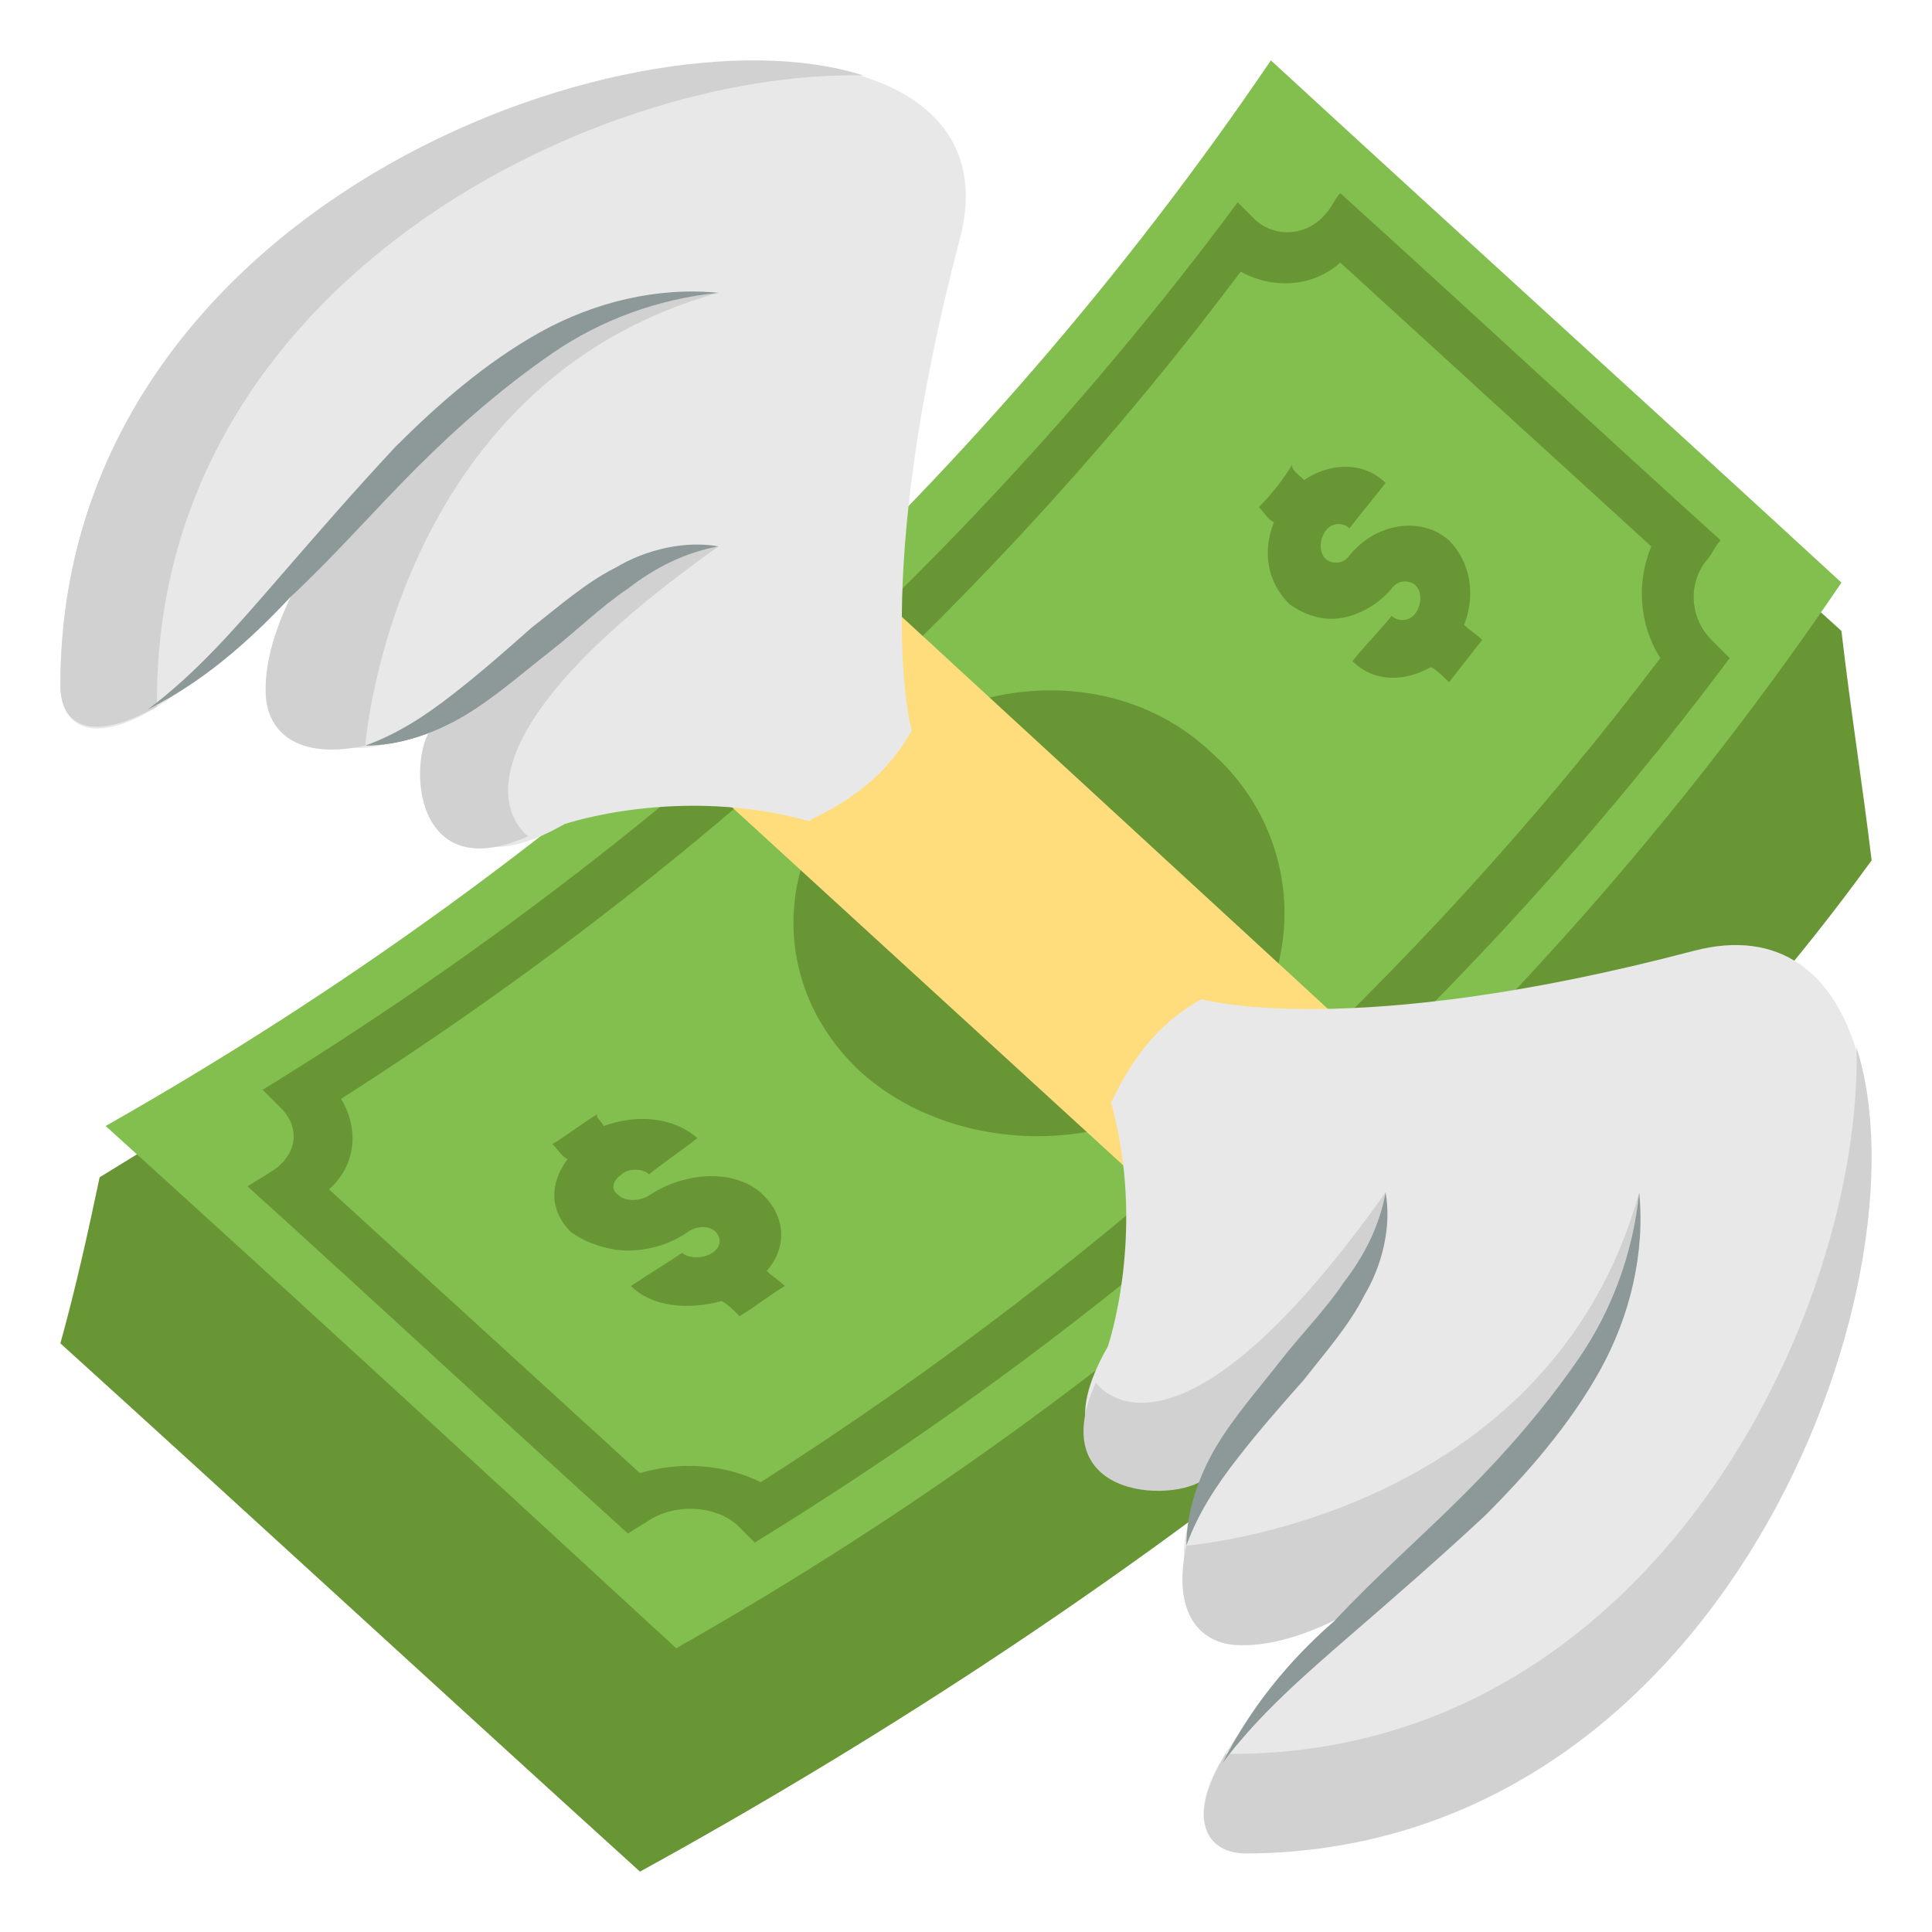 <svg xmlns="http://www.w3.org/2000/svg" viewBox="0 0 64 64" enable-background="new 0 0 64 64" xmlns:xlink="http://www.w3.org/1999/xlink"><path d="m61 20.9c-6.2-5.6-12.4-11.3-18.6-16.9-9.1 13.8-24.5 26.1-39.1 35-.4 1.9-.8 3.7-1.3 5.5 6.4 5.8 12.8 11.7 19.2 17.5 15.1-8.3 31.1-20.1 40.8-33.5-.3-2.5-.7-5-1-7.6" fill="#699635"/><path d="m22.4 54.6c-6.3-5.8-12.6-11.6-18.9-17.3 15.7-8.9 28.9-21 38.6-35.3 6.3 5.8 12.6 11.5 18.9 17.3-9.7 14.3-22.9 26.4-38.6 35.3" fill="#83bf4f"/><g fill="#699635"><path d="m20.8 50.8c-4.2-3.8-8.4-7.7-12.6-11.5.3-.2.5-.3.8-.5.8-.5 1-1.4.3-2.1-.2-.2-.4-.4-.6-.6 12.7-7.8 23.7-17.8 32.3-29.4.2.2.4.4.6.6.7.6 1.7.5 2.3-.2.2-.2.3-.5.5-.7 4.2 3.8 8.4 7.7 12.6 11.5-.2.2-.3.5-.5.7-.6.8-.5 1.9.2 2.6.2.2.4.4.6.6-8.6 11.5-19.6 21.5-32.3 29.3-.2-.2-.4-.4-.6-.6-.7-.6-1.9-.7-2.8-.2-.3.2-.5.3-.8.5m-9.9-11.4c3.4 3.1 6.8 6.2 10.3 9.4 1.3-.4 2.8-.3 4 .3 11.6-7.4 21.7-16.6 29.8-27.3-.7-1.1-.8-2.5-.3-3.7-3.4-3.1-6.8-6.2-10.3-9.4-.9.8-2.2.9-3.3.3-8.1 10.8-18.2 20-29.8 27.4.6 1 .5 2.2-.4 3"/><path d="m20 37.3c1.1-.4 2.3-.3 3.1.4-.5.4-1.1.8-1.6 1.2-.2-.2-.7-.2-.9 0-.3.2-.4.5-.1.7.2.2.7.2 1 0 1.2-.8 2.9-.9 3.8 0 .7.7.8 1.7.1 2.5.2.2.4.3.6.5-.5.3-1 .7-1.5 1-.2-.2-.4-.4-.6-.5-1.1.3-2.3.2-3-.5.6-.4 1.1-.7 1.7-1.1.2.2.7.2 1 0 .3-.2.3-.5.1-.7-.2-.2-.6-.2-.9 0-.7.5-1.6.7-2.4.6-.6-.1-1.1-.3-1.5-.6-.7-.7-.7-1.6-.1-2.4-.2-.1-.3-.3-.5-.5.5-.3 1-.7 1.5-1-.1.1.1.2.2.4"/><path d="m43.2 15.9c.9-.6 2-.6 2.7.1-.4.5-.8 1-1.2 1.5-.2-.2-.6-.2-.8.1-.2.3-.2.7 0 .9s.6.2.8-.1c.9-1.1 2.4-1.3 3.3-.5.7.7.9 1.8.5 2.8.2.2.4.3.6.5-.4.5-.7.9-1.1 1.4-.2-.2-.4-.4-.6-.5-.9.5-1.9.5-2.6-.2.4-.5.9-1 1.3-1.5.2.2.6.2.8-.1s.2-.7 0-.9c-.2-.2-.6-.2-.8.1-.5.6-1.3 1-2 1-.5 0-1-.2-1.4-.5-.7-.7-.9-1.7-.5-2.7-.2-.1-.3-.3-.5-.5.4-.4.8-.9 1.1-1.4 0 .2.2.3.4.5"/><path d="m40.2 35.5c-3.2 2.9-8.6 2.8-11.7 0-3.1-2.9-2.9-7.4.3-10.3 3.2-2.9 8.2-3.2 11.3-.3 3.2 2.8 3.3 7.7.1 10.6"/></g><path d="m21.8 24.5l18.9 17.3c2.2-1.8 4.2-3.7 6.2-5.7l-18.8-17.3c-2 1.9-4.1 3.8-6.3 5.7" fill="#ffdd7d"/><path d="m40.8 49.4c2.1-1.6 4.2-3.3 6.2-5v-8.4c-2 2-4.1 3.9-6.2 5.7v7.7" fill="#dbb471"/><path d="m12.1 24.7c1.1-.4 2-1 2.9-1.7.9-.7 1.7-1.4 2.6-2.2.9-.7 1.8-1.5 2.8-2 1-.6 2.3-.9 3.4-.7-1.1.2-2.1.7-3 1.4-.9.6-1.7 1.4-2.6 2.1-.9.7-1.8 1.5-2.8 2.1-1 .6-2.2 1-3.3 1" fill="#8d9998" id="0"/><path d="m39.8 33.1c0 0 4.9 1.4 16.3-1.6 11.4-3 6 29.8-14.8 29.8-2.3 0-2.4-2.9 4-8.1 0 0-9 2.1-5.1-4.6 0 0-6.4 1.1-3.5-4 0 0 1.3-3.8.1-8.1.1 0 .8-2.2 3-3.4" fill="#e8e8e8"/><g fill="#d1d1d1"><path d="m61.5 34.7c.2 8.8-6.8 23.4-20.7 23.4-.1 0-.1 0-.2 0-1.3 2.1-.7 3.3.7 3.3 15.8-.1 22.7-18.9 20.2-26.7"/><path d="m54.3 39.5c-3 10.8-15 11.7-15 11.7-.5 2.3.5 3.3 1.8 3.3 4.4.1 12.6-7.2 13.2-15"/><path d="m45.9 39.5c-7.1 10-9.6 6.3-9.6 6.3-1.8 4 2.9 4 3.7 3.1 2.3-2.5 6-7.7 5.9-9.4"/></g><g fill="#8d9998"><path d="m40.5 58.4c1.2-1.6 2.7-2.9 4.2-4.2 1.5-1.3 3-2.6 4.5-4 1.4-1.4 2.8-3 3.8-4.8 1-1.8 1.5-3.9 1.3-5.9-.2 2-.9 3.9-2 5.5-1.1 1.6-2.4 3.1-3.8 4.5-1.4 1.4-2.9 2.7-4.3 4.2-1.5 1.3-2.8 2.9-3.7 4.7"/><path d="m39.3 51.2c.4-1.1 1-2 1.7-2.9.7-.9 1.4-1.7 2.2-2.6.7-.9 1.5-1.8 2-2.8.6-1 .9-2.3.7-3.4-.2 1.1-.7 2.1-1.4 3-.6.9-1.4 1.7-2.1 2.6-.7.9-1.5 1.8-2.1 2.8-.6 1-1 2.2-1 3.3"/></g><path d="m30.2 24.2c0 0-1.4-4.9 1.6-16.3 3-11.4-29.8-6-29.8 14.8 0 2.3 2.9 2.4 8.1-4 0 0-2.1 9 4.6 5.1 0 0-1.1 6.4 4 3.5 0 0 3.8-1.3 8.1-.1 0-.1 2.2-.8 3.4-3" fill="#e8e8e8"/><g fill="#d1d1d1"><path d="m28.6 2.5c-8.8-.2-23.4 6.8-23.4 20.7 0 .1 0 .1 0 .2-2.1 1.2-3.2.7-3.2-.7 0-15.8 18.8-22.7 26.6-20.2"/><path d="m23.8 9.7c-10.8 3-11.7 15-11.7 15-2.3.5-3.3-.5-3.3-1.8-.1-4.4 7.2-12.6 15-13.2"/><path d="m23.8 18.1c-10 7.1-6.3 9.6-6.3 9.6-4 1.8-4-2.9-3.1-3.7 2.5-2.3 7.7-6 9.4-5.9"/></g><path d="m4.9 23.5c1.6-1.2 2.9-2.7 4.2-4.2 1.3-1.5 2.6-3 4-4.5 1.4-1.4 3-2.8 4.8-3.8 1.8-1 3.9-1.5 5.9-1.3-2 .2-3.9.9-5.5 2-1.6 1.1-3.1 2.4-4.5 3.8-1.4 1.4-2.7 2.9-4.2 4.3-1.4 1.5-2.9 2.8-4.7 3.7" fill="#8d9998"/><use xlink:href="#0"/></svg>